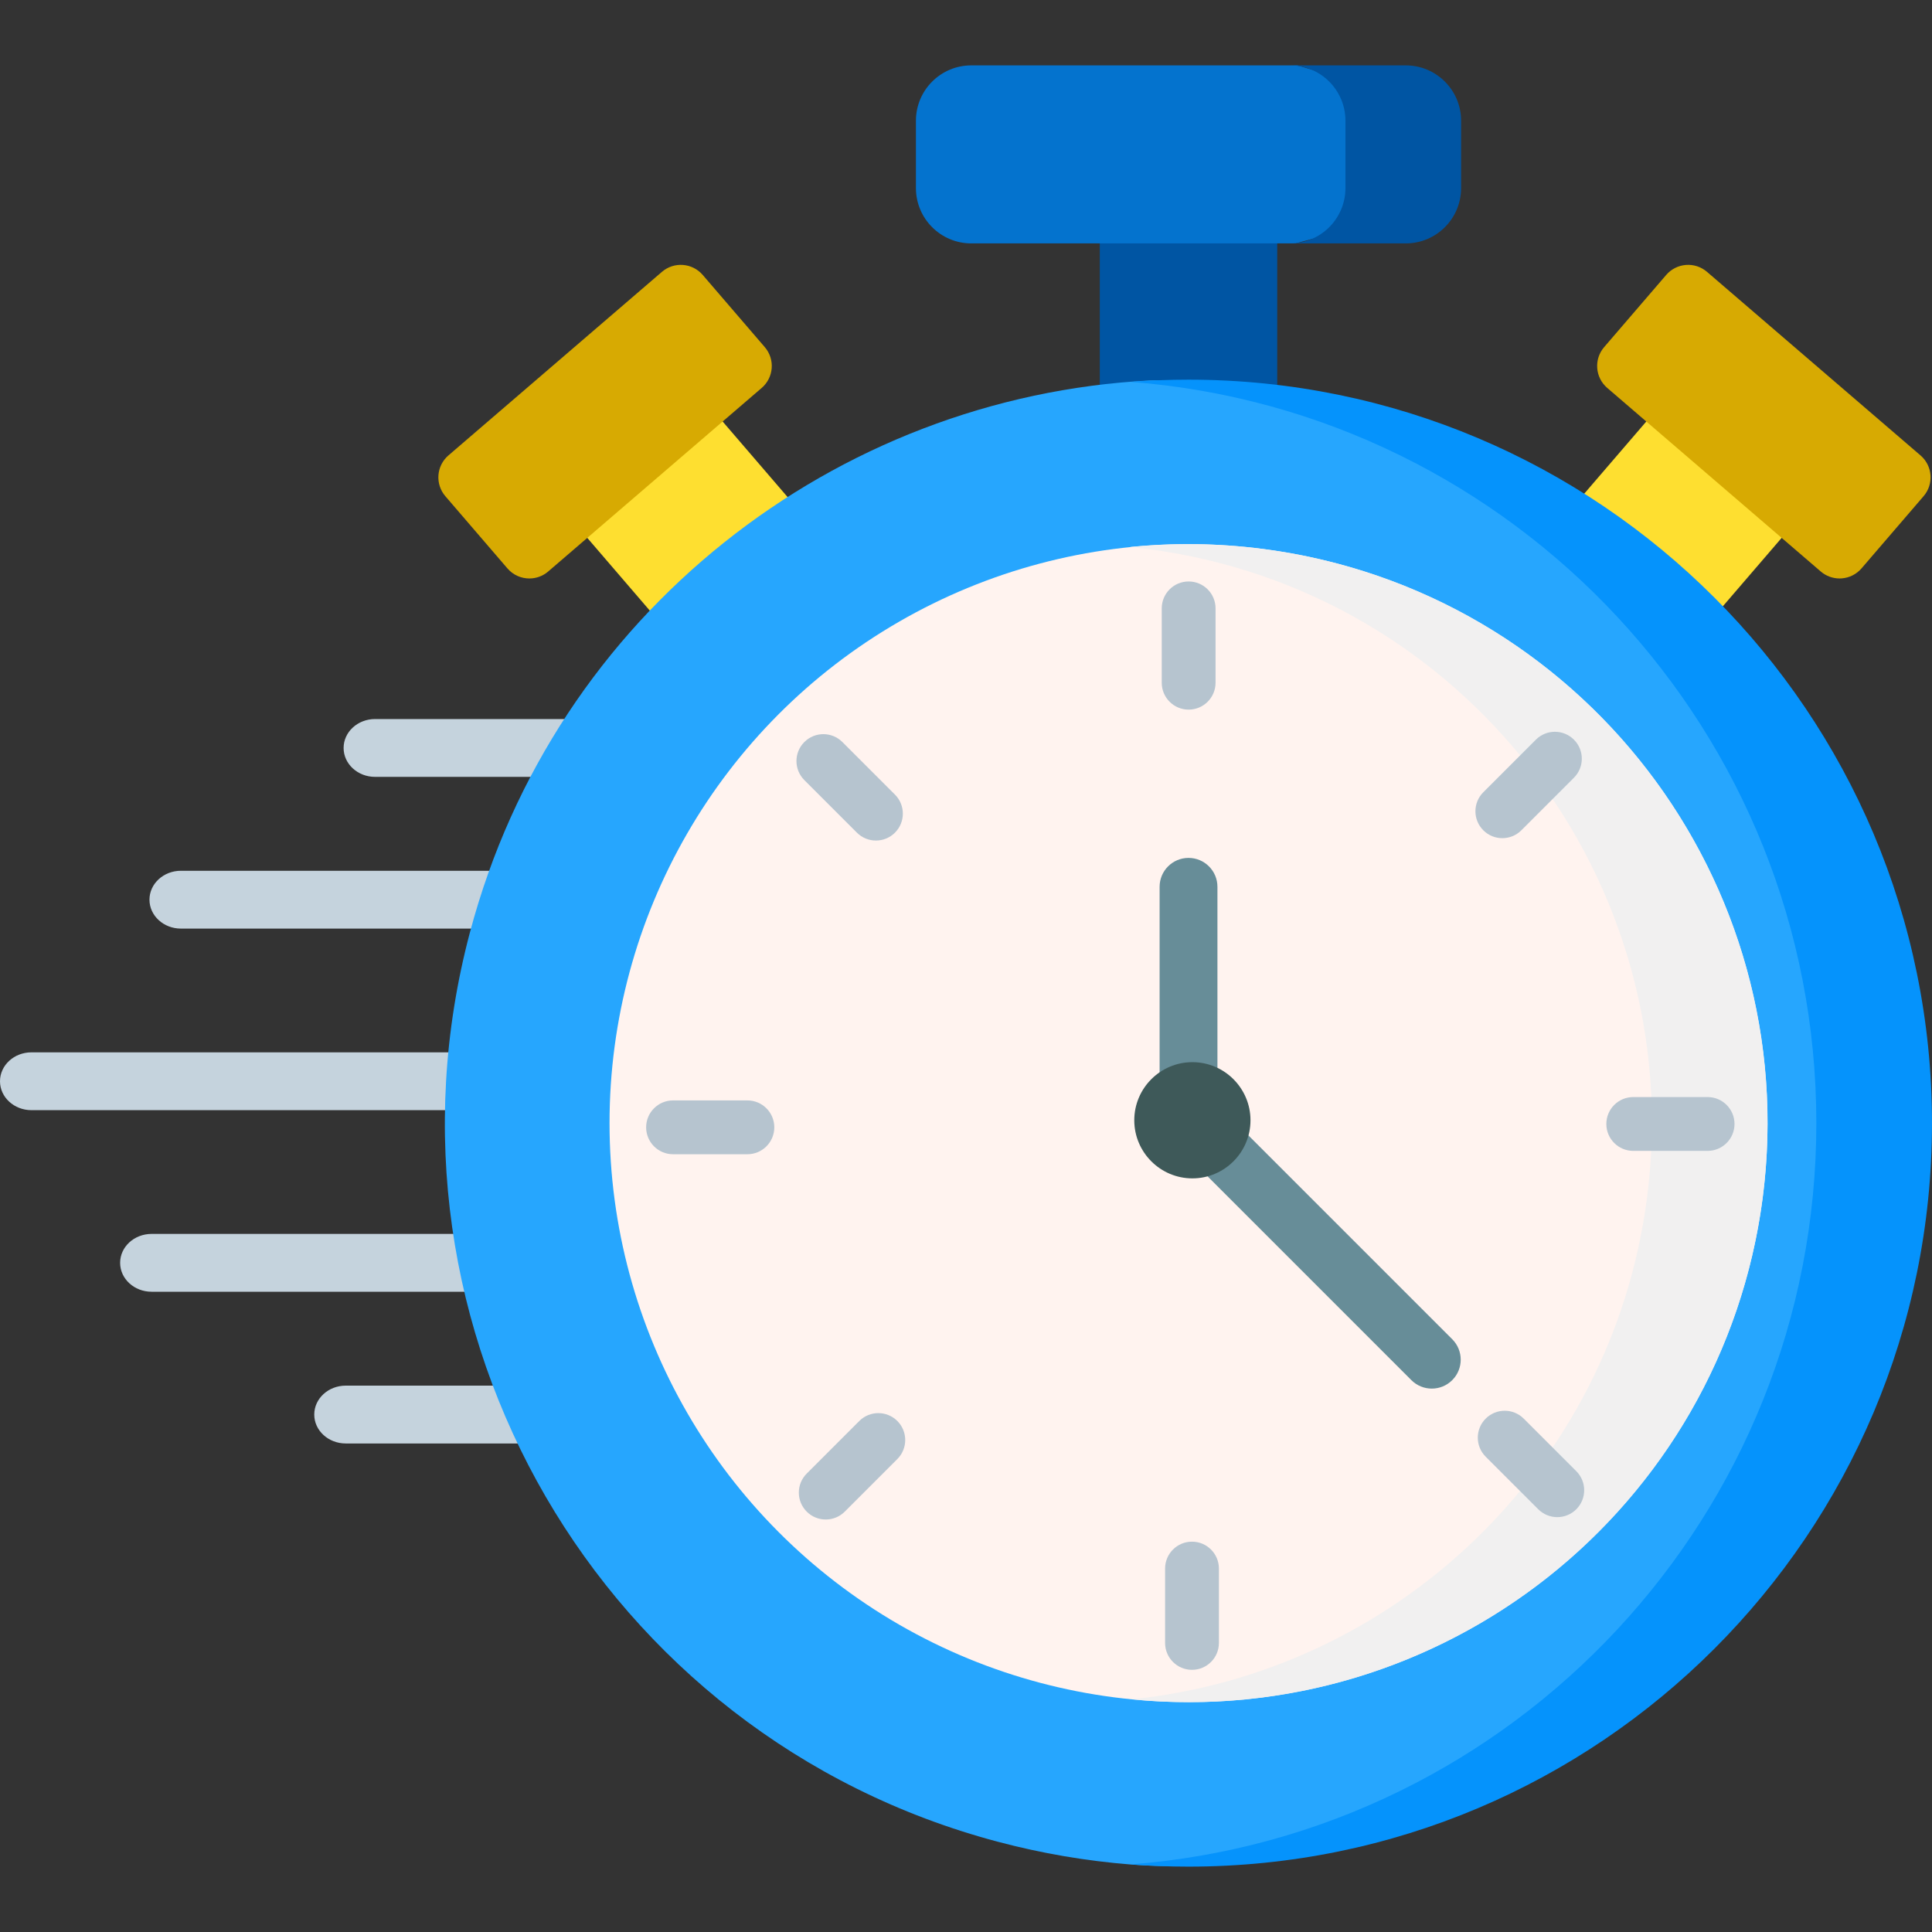 <svg xmlns="http://www.w3.org/2000/svg" id="Capa_1" height="512" viewBox="0 0 501.129 501.129" width="512"><rect x="0" y="0" width="501.129" height="501.129" fill="#333333" stroke="none"/><path d="m119.842 287.959h-111.686c-4.504 0-8.156-3.358-8.156-7.5s3.652-7.5 8.156-7.5h111.686c4.505 0 8.156 3.358 8.156 7.5s-3.651 7.5-8.156 7.5z" fill="#c5d3dd"></path><path d="m124.192 335.056h-84.878c-4.504 0-8.156-3.358-8.156-7.5s3.652-7.5 8.156-7.5h84.879c4.504 0 8.156 3.358 8.156 7.5-.001 4.142-3.652 7.5-8.157 7.5z" fill="#c5d3dd"></path><path d="m141.175 374.411h-51.507c-4.504 0-8.156-3.358-8.156-7.5s3.652-7.5 8.156-7.5h51.507c4.504 0 8.156 3.358 8.156 7.5s-3.651 7.5-8.156 7.5z" fill="#c5d3dd"></path><path d="m131.805 240.862h-84.879c-4.504 0-8.156-3.358-8.156-7.5s3.652-7.5 8.156-7.5h84.879c4.505 0 8.156 3.358 8.156 7.5 0 4.143-3.652 7.5-8.156 7.5z" fill="#c5d3dd"></path><path d="m148.788 201.507h-51.507c-4.505 0-8.156-3.358-8.156-7.5s3.652-7.5 8.156-7.5h51.507c4.504 0 8.156 3.358 8.156 7.5s-3.652 7.5-8.156 7.5z" fill="#c5d3dd"></path><path d="m220.684 148.001-38.135-44.356c-2.7-3.14-7.435-3.499-10.577-.797l-23.735 20.406c-1.508 1.297-2.439 3.14-2.589 5.123s.495 3.945 1.792 5.454l38.135 44.356c1.483 1.725 3.581 2.61 5.69 2.61 1.731 0 3.471-.596 4.886-1.813l23.735-20.406c1.508-1.297 2.439-3.14 2.589-5.123.151-1.984-.494-3.946-1.791-5.454z" fill="#fedf30"></path><path d="m198.374 90.041-16.103-18.73c-2.701-3.14-7.435-3.498-10.577-.797l-55.382 47.614c-1.508 1.297-2.439 3.14-2.589 5.123-.149 1.983.495 3.945 1.792 5.454l16.103 18.73c1.483 1.725 3.58 2.61 5.69 2.61 1.731 0 3.471-.596 4.886-1.813l55.382-47.614c1.508-1.297 2.439-3.14 2.589-5.123.15-1.984-.495-3.946-1.791-5.454z" fill="#d7aa02"></path><path d="m468.812 128.377c-.149-1.983-1.081-3.826-2.589-5.123l-23.735-20.406c-3.141-2.701-7.876-2.344-10.577.797l-38.135 44.356c-1.296 1.508-1.941 3.47-1.791 5.454.15 1.983 1.081 3.826 2.589 5.123l23.735 20.406c1.416 1.217 3.155 1.813 4.887 1.813 2.109 0 4.207-.885 5.69-2.61l38.135-44.356c1.296-1.509 1.94-3.47 1.791-5.454z" fill="#fedf30"></path><path d="m498.15 118.128-55.383-47.614c-1.509-1.297-3.47-1.949-5.454-1.792-1.983.149-3.826 1.081-5.123 2.589l-16.103 18.73c-2.7 3.141-2.343 7.876.798 10.576l55.383 47.614c1.365 1.174 3.102 1.813 4.89 1.813.188 0 .376-.007.564-.021 1.983-.15 3.826-1.081 5.123-2.59l16.102-18.73c2.701-3.139 2.343-7.875-.797-10.575z" fill="#d7aa02"></path><path d="m285.271 59.018h46.024v65.73h-46.024z" fill="#0055a3"></path><path d="m336.502 16.958h-84.562c-7.933 0-14.364 6.431-14.364 14.364v17.45c0 7.933 6.431 14.364 14.364 14.364h84.109l20.423-5.505v-34.819z" fill="#0473ce"></path><path d="m364.624 16.958h-30c7.933 0 14.364 6.431 14.364 14.364v17.45c0 7.933-6.431 14.364-14.364 14.364h30c7.933 0 14.364-6.431 14.364-14.364v-17.45c0-7.933-6.431-14.364-14.364-14.364z" fill="#0055a3"></path><path d="m258.813 477.718c-102.942-27.321-164.245-132.921-136.924-235.863 22.029-83.003 94.95-138.935 176.335-143.167 19.55-1.016 190.659 30.368 190.659 186.741 0 114.582-104.523 205.402-195.602 198.191-11.448-.906-22.975-2.851-34.468-5.902z" fill="#26a6fe"></path><path d="m308.282 98.478c-5.048 0-10.05.196-15 .577 99.496 7.655 177.846 90.811 177.846 192.27s-78.351 184.615-177.846 192.27c4.95.381 9.952.577 15 .577 106.506 0 192.846-86.34 192.846-192.847s-86.339-192.847-192.846-192.847z" fill="#0593fc"></path><circle cx="308.282" cy="291.325" fill="#fff3ef" r="150.18"></circle><path d="m327.688 142.404c-11.723-1.528-23.305-1.655-34.581-.519 1.525.152 3.051.32 4.581.519 82.247 10.717 140.233 86.08 129.515 168.327-9.19 70.524-65.911 123.205-133.746 130.035 80.446 8.025 153.228-49.318 163.746-130.035 10.718-82.247-47.268-157.61-129.515-168.327z" fill="#f1f0f0"></path><g fill="#b6c4cf"><path d="m308.315 184.066c-3.855 0-6.98-3.125-6.98-6.98v-19.284c0-3.855 3.125-6.98 6.98-6.98s6.98 3.125 6.98 6.98v19.284c0 3.855-3.125 6.98-6.98 6.98z"></path><path d="m389.681 217.408c-1.787 0-3.573-.681-4.936-2.044-2.726-2.726-2.726-7.145.001-9.871l13.636-13.636c2.725-2.727 7.144-2.726 9.871 0 2.726 2.726 2.726 7.145-.001 9.871l-13.636 13.636c-1.363 1.362-3.15 2.044-4.935 2.044z"></path><path d="m442.922 298.519h-19.284c-3.855 0-6.98-3.125-6.98-6.98s3.125-6.98 6.98-6.98h19.284c3.855 0 6.98 3.125 6.98 6.98s-3.125 6.98-6.98 6.98z"></path><path d="m403.932 393.52c-1.786 0-3.573-.682-4.936-2.044l-13.636-13.636c-2.726-2.726-2.726-7.145 0-9.871 2.727-2.726 7.145-2.726 9.872 0l13.636 13.636c2.726 2.726 2.726 7.145 0 9.871-1.363 1.363-3.15 2.044-4.936 2.044z"></path><path d="m309.185 433.127c-3.855 0-6.98-3.125-6.98-6.98v-19.285c0-3.855 3.125-6.98 6.98-6.98s6.98 3.125 6.98 6.98v19.285c0 3.854-3.125 6.98-6.98 6.98z"></path><path d="m214.183 394.136c-1.786 0-3.573-.681-4.935-2.045-2.726-2.726-2.726-7.145 0-9.871l13.636-13.636c2.726-2.726 7.145-2.726 9.871 0s2.726 7.145 0 9.871l-13.636 13.636c-1.363 1.363-3.15 2.045-4.936 2.045z"></path><path d="m193.862 299.389h-19.284c-3.855 0-6.98-3.125-6.98-6.98s3.125-6.98 6.98-6.98h19.284c3.855 0 6.98 3.125 6.98 6.98s-3.125 6.98-6.98 6.98z"></path><path d="m227.204 218.023c-1.786 0-3.573-.681-4.935-2.044l-13.636-13.636c-2.726-2.726-2.726-7.145 0-9.871s7.145-2.727 9.871 0l13.636 13.636c2.726 2.726 2.726 7.145 0 9.871-1.363 1.363-3.15 2.044-4.936 2.044z"></path></g><path d="m308.283 287.959c-4.143 0-7.5-3.358-7.5-7.5v-50.432c0-4.142 3.357-7.5 7.5-7.5s7.5 3.358 7.5 7.5v50.432c0 4.142-3.358 7.5-7.5 7.5z" fill="#678d98"></path><path d="m371.385 360.18c-1.92 0-3.839-.732-5.304-2.197l-54.601-54.601c-2.929-2.929-2.929-7.678 0-10.606 2.931-2.929 7.679-2.929 10.608 0l54.6 54.601c2.929 2.929 2.929 7.678 0 10.606-1.464 1.464-3.384 2.197-5.303 2.197z" fill="#678d98"></path><path d="m309.285 305.65c-8.31 0-15.072-6.761-15.072-15.071s6.761-15.071 15.072-15.071c8.31 0 15.071 6.761 15.071 15.071s-6.761 15.071-15.071 15.071z" fill="#3e5959"></path></svg>